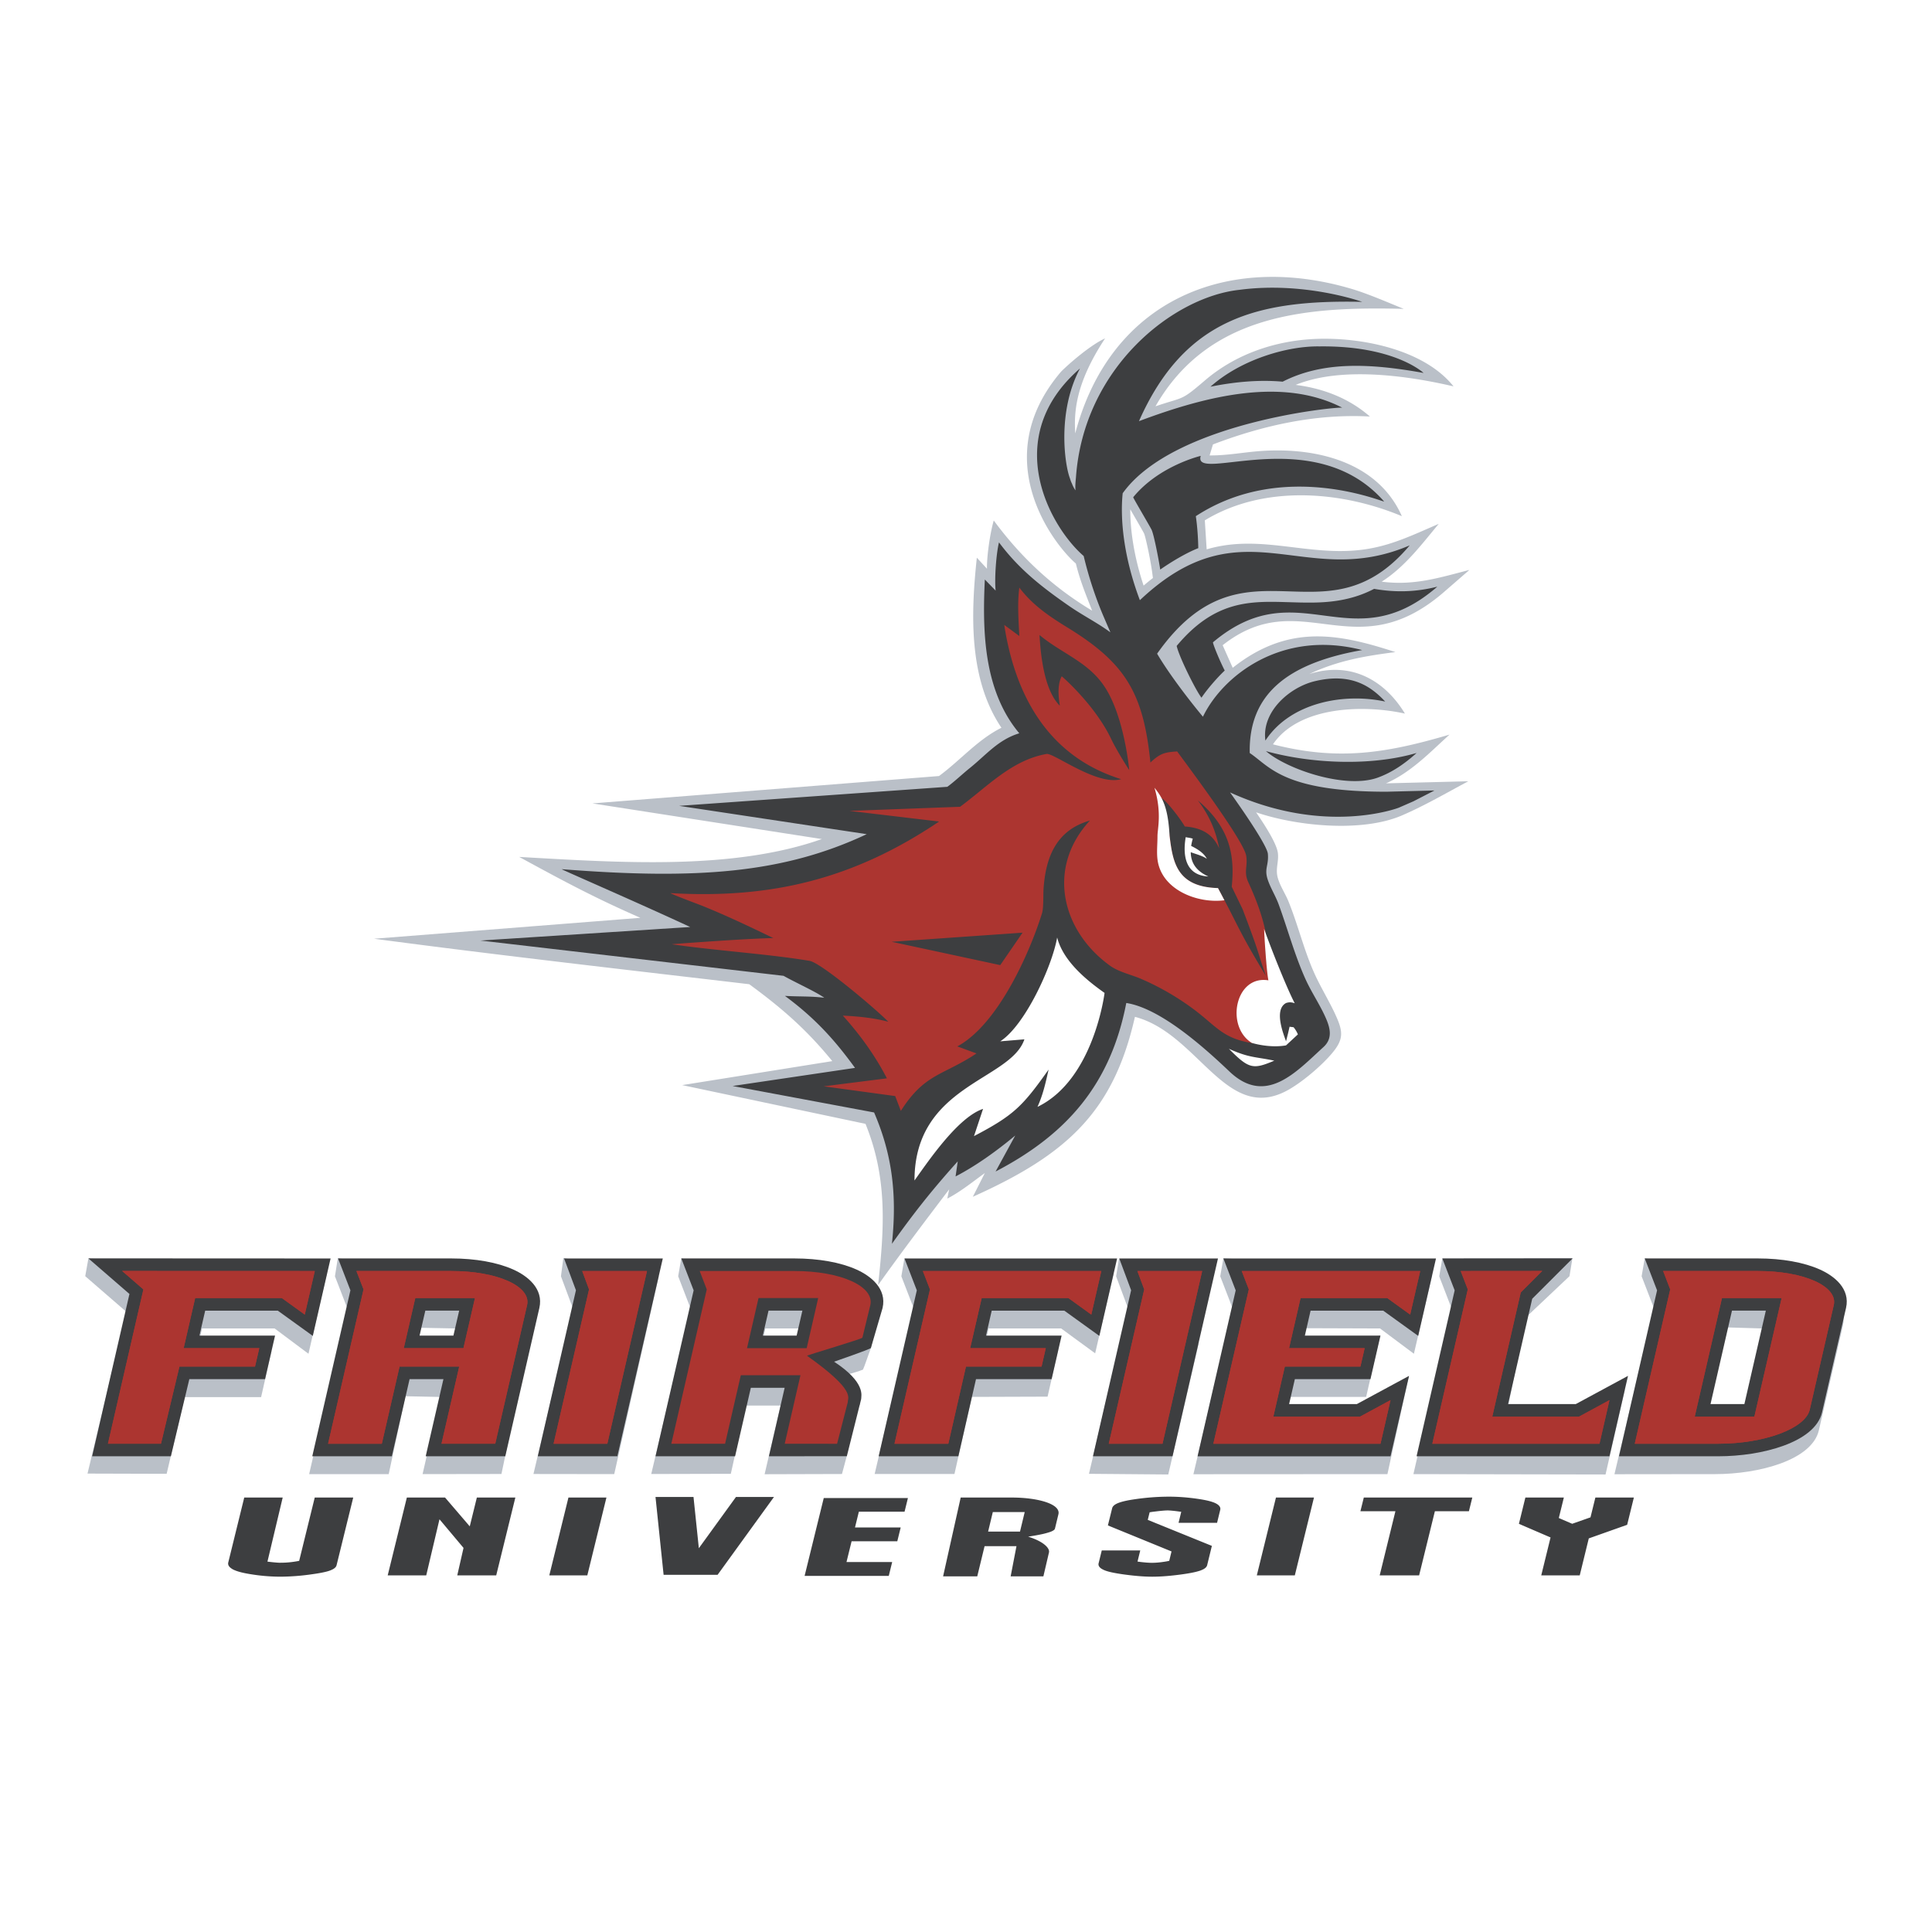 <svg xmlns="http://www.w3.org/2000/svg" width="2500" height="2500" viewBox="0 0 192.756 192.756"><g fill-rule="evenodd" clip-rule="evenodd"><path fill="#fff" d="M0 0h192.756v192.756H0V0z"/><path d="M101.414 154.259h-3.182l-.732 3.016h-3.408l1.756-7.865h5.107c2.564 0 4.893.637 4.643 1.668l-.344 1.424c-.021.09-.102.155-.17.195a1.476 1.476 0 0 1-.289.137 7.42 7.42 0 0 1-.861.236c-.432.093-.922.176-1.359.243 1.514.465 2.188 1.149 2.08 1.58l-.557 2.382h-3.266l.582-3.016zm-2.361-3.4l-.469 1.949h3.182l.469-1.949h-3.182zM65.4 149.353h3.791l.533 5.113 3.704-5.113h3.791l-5.624 7.766h-5.387l-.808-7.766zM31.402 149.407h3.84l-1.662 6.754c-.043.18-.194.304-.357.396a2.668 2.668 0 0 1-.542.214c-.398.112-.937.209-1.597.299a22.74 22.74 0 0 1-3.074.236c-1.04 0-2.076-.09-3.103-.264-.585-.096-1.09-.215-1.456-.366a1.601 1.601 0 0 1-.502-.299c-.134-.126-.223-.29-.176-.485l1.595-6.484h3.837l-1.522 6.396.233.027c.64.074.967.09 1.073.083.569 0 1.097-.05 1.649-.148l.21-.04 1.554-6.319zM46.246 154.435l-2.399-2.856-1.322 5.596h-3.844l1.911-7.768h3.809l2.467 2.878.708-2.878h3.841l-1.91 7.768h-3.886l.625-2.74zM56.714 149.407h3.791l-1.908 7.768h-3.793l1.91-7.768zM82.186 149.461h8.397l-.335 1.362h-4.559l-.386 1.571h4.56l-.34 1.381h-4.559l-.509 2.07h4.558l-.341 1.382h-8.396l1.91-7.766zM114.512 151.638l6.396 2.595-.471 1.929c-.049.18-.199.304-.363.394a2.531 2.531 0 0 1-.541.209c-.393.115-.93.214-1.592.306-1.105.153-2.104.236-2.98.236-.855 0-1.848-.086-2.977-.245-.648-.097-1.188-.195-1.57-.319a2.174 2.174 0 0 1-.553-.254c-.162-.115-.309-.288-.254-.513l.316-1.288h3.84l-.273 1.11.324.043c.514.061.871.081 1.092.081.354 0 .754-.029 1.215-.1a5.17 5.17 0 0 0 .535-.099l.227-.936-6.348-2.595.424-1.715c.076-.315.492-.493.811-.594.357-.117.846-.216 1.426-.299a23.723 23.723 0 0 1 3.434-.262c.938 0 1.922.077 2.941.229.584.088 1.086.191 1.447.322.176.061.375.152.52.27.145.119.256.285.205.494l-.316 1.296h-3.842l.268-1.1-.195-.025c-.58-.08-.959-.112-1.17-.112-.213 0-.631.032-1.289.115-.223.024-.387.052-.5.071l-.187.756zM127.303 149.407h3.793l-1.912 7.768h-3.791l1.91-7.768zM141.586 157.175h-3.934l1.569-6.397h-3.492l.339-1.371h10.825l-.34 1.371h-3.395l-1.572 6.397zM157.611 157.175h-3.84l.928-3.783-3.156-1.359.645-2.626h3.839l-.504 2.046 1.336.575 1.825-.642.488-1.979h3.84l-.67 2.723-3.828 1.357-.903 3.688z" fill="#3d3e40"/><path d="M112.768 50.813c-.004 2.029.35 4.654 1.33 7.613.314-.27.625-.523.93-.759l-.098-.732a41.444 41.444 0 0 0-.355-1.964 43.524 43.524 0 0 0-.26-1.159 10.68 10.68 0 0 0-.111-.417 2.056 2.056 0 0 0-.061-.174c-.121-.239-.574-1.019-.994-1.746l-.381-.662zm-3.805 10.112c-.639-1.629-1.209-3-1.623-4.702-2.086-1.779-8.959-10.371-1.473-19.147.674-.681 2.887-2.64 4.387-3.314-3.008 4.572-3.098 7.427-2.977 9.48 3.498-13.314 15.221-18.133 27.678-14.389 1.527.458 3.613 1.359 5.094 1.963-9.631-.246-19.459.466-24.766 9.722 2.906-.987 2.479-.48 4.93-2.58 3.098-2.653 7.076-3.995 11.133-4.147 4.428-.166 10.697 1.014 13.674 4.737-4.645-1.081-11.221-1.998-15.75-.147 2.736.347 5.311 1.323 7.404 3.155-5.379-.289-10.643.876-15.656 2.784l-.334 1.097c1.768.021 3.506-.339 5.266-.45 5.414-.347 11.518 1.105 13.914 6.51-6.107-2.545-13.809-3.14-19.658.418l.184 2.893c4.525-1.334 8.543.104 13.049.168 4.119.055 6.453-1.131 10.105-2.711-1.727 2.075-3.385 4.299-5.693 5.769 3.238.41 5.68-.38 8.75-1.17l-2.645 2.297c-8.887 7.595-14.168-.94-21.971 5.212l1.004 2.252c5.525-4.375 10.494-3.438 16.232-1.567-2.949.381-5.709.828-8.588 2.188 4.283-1.347 7.605.756 9.537 3.949-4.072-.903-10.559-.776-13.166 3.067 6.5 1.669 11.297.891 17.613-.969-1.967 1.785-3.859 3.786-6.338 4.861l8.213-.208c-2.184 1.167-4.33 2.42-6.604 3.403-3.99 1.729-10.518 1.079-14.566-.304.629.924 2.061 3.041 2.176 4.079.098.863-.25 1.517-.029 2.394.205.809.756 1.616 1.074 2.393.984 2.414 1.572 4.988 2.67 7.365.578 1.257 1.486 2.763 2.053 4.021.76 1.668.811 2.428-.459 3.894-1.07 1.238-2.977 2.852-4.416 3.624-6.076 3.251-8.838-5.709-15.158-7.365-2.131 9.418-6.721 13.715-16.172 17.95l1.197-2.365c-1.244.897-2.38 1.835-3.744 2.548l.185-.92c-2.302 3.024-4.883 6.448-7.089 9.545.616-5.671.954-10.646-1.258-16.081l-18.287-3.866 14.973-2.394c-2.565-3.149-5.03-5.288-8.284-7.672-10.923-1.287-25.561-2.949-37.434-4.539l26.572-2.086c-4.454-1.952-7.363-3.498-12.089-6.075 10.097.569 21.293 1.349 30.192-1.782l-22.889-3.558 34.58-2.731c2.117-1.555 3.854-3.631 6.229-4.816-3.314-4.91-3.042-11.455-2.455-16.968l1.012 1.103c-.027-1.073.258-3.354.676-4.816 2.713 3.68 5.899 6.654 9.815 8.998z" fill="#bac0c8"/><path d="M141.336 75.123c-1.152 1.04-2.395 1.92-3.863 2.456-3.203 1.167-9.023-.799-11.172-2.64 4.502 1.252 10.463 1.523 15.035.184zm-3.135-5.128c-4.16-.896-9.477.11-11.951 3.892-.398-2.869 2.4-5.321 4.934-5.925 3.662-.876 5.611.534 7.017 2.033zm-1.107-11.244c1.873.324 3.92.383 6.309-.22-8.643 7.499-13.848-1.635-22.379 5.547-.064.057.623 1.769 1.168 2.821-.787.741-1.785 1.909-2.32 2.71-.551-.699-2.232-4.061-2.475-5.165 3.66-4.389 7.072-4.479 10.693-4.377 1.055.028 2.105.074 3.158.048 1.086-.026 2.205-.132 3.348-.419.84-.209 1.67-.513 2.498-.945zm-16.326-20.17c3.094-2.761 7.768-4.076 10.873-4.02 7.52-.091 10.389 2.648 10.389 2.648-5.508-.995-10.102-1.144-14.059.871-2.348-.21-4.782.015-7.203.501zm-5.877 14.266c-.25-.491-1.859-3.199-1.83-3.238 2.566-3.144 6.736-4.126 6.736-4.126-.859 2.825 11.293-3.435 18.289 4.542.191.222-9.943-4.296-18.779 1.474 0 0 .213 1.295.246 3.19-1.119.435-2.598 1.3-3.797 2.136-.08-.604-.61-3.458-.865-3.978zM86.475 83.225L67.759 80.4l26.755-1.9c.67-.484 1.542-1.306 2.209-1.843 1.671-1.338 2.857-2.855 4.972-3.497-3.543-4.229-3.691-10.115-3.438-15.342l1.078 1.107c-.125-1.201.057-3.685.334-4.813 1.98 2.671 4.309 4.487 7.021 6.364 1.324.917 2.797 1.656 4.094 2.61l-.771-1.79a37.946 37.946 0 0 1-1.893-5.822c-3.34-2.884-8.357-11.783-.373-18.709-2.283 4.31-1.529 9.563-1.006 10.943.049.155.117.372.199.521.168.445.377.722.367.676-.062-.368.029-1.114.041-1.276.777-10.993 9.738-18.015 16.316-18.713 6.504-.861 12.24 1.2 12.24 1.2-10.398-.223-17.713 1.614-22.27 11.904 6.873-2.578 14.357-4.396 20.291-1.341-.307-.141-16.822 1.422-21.914 8.532-.262 2.5.066 6.307 1.715 10.671 10.293-9.719 16.338-.938 26.92-5.47-8.543 10.165-16.471-1.566-25.201 10.807 1.076 1.833 2.939 4.322 4.572 6.29 1.941-4.04 7.805-8.745 15.885-6.651-7.627 1.338-11.336 4.535-11.215 10.272 2 1.334 3.332 3.861 13.641 3.861l4.787-.123-2.086 1.074-1.475.644s-7.297 2.825-16.832-1.526c1.85 2.587 3.709 5.418 3.773 6.122.105 1.191-.393 1.466 0 2.617.271.802.777 1.609 1.078 2.43.906 2.474 1.574 5.002 2.656 7.415.57 1.271 1.355 2.431 1.934 3.674.498 1.07.896 2.222-.121 3.148-2.725 2.481-5.738 5.895-9.373 2.445-2.463-2.345-6.871-6.315-10.299-6.842-1.541 7.982-5.799 13.041-13.039 16.814l1.961-3.591c-1.807 1.5-3.863 2.997-5.953 4.081l.215-1.502c-2.761 3.068-4.543 5.385-6.566 8.223.556-5.194-.081-9.156-1.779-13.103l-14.116-2.64 12.213-1.807c-1.945-2.672-3.897-4.904-6.996-7.184 1.479.087 2.456.013 3.929.186-.856-.609-2.784-1.471-4.064-2.188l-30.241-3.52 20.928-1.351c-5.336-2.48-12.487-5.571-12.827-5.769 13.452 1.056 22.094.433 30.44-3.493z" fill="#3d3e40"/><path d="M112.664 76.833s-.477-5.268-2.414-8.248c-1.631-2.548-4.344-3.386-6.539-5.232.102 1.71.4 5.433 2.014 7.043.072.07-.41-1.778.199-2.918.014-.023 3.318 2.857 4.932 6.236.609 1.281 1.808 3.119 1.808 3.119zm6.844 3.021c1.219 1.592 1.824 3.168 2.135 4.803-.516-1.177-1.451-2.061-3.438-2.199-.328-.607-1.736-2.49-2.318-2.83 1.584 3.567-.43 8.804 5.631 8.977 2.158 3.997 1.963 4.1 4.783 8.764-.902-2.565-.51-1.889-2.32-6.644l-1.09-2.254c.302-3.062-.106-5.835-3.383-8.617zm-17.487 13.199l-13.057.909 10.83 2.328 2.227-3.237zm-8.322-11.09l-8.945-1.06 11.033-.411c2.735-2.014 5.139-4.651 8.629-5.27.715-.125 5.01 3.198 7.443 2.517-7.258-2.257-10.576-8.316-11.666-15.391l1.506 1.107c-.08-1.575-.207-3.267 0-4.831 1.316 1.75 3.018 2.888 4.852 4.014 5.748 3.534 7.531 6.519 8.225 13.44.965-.906 1.404-1.027 2.668-1.107 1.242 1.686 6.652 8.92 6.891 10.414.17 1.054-.266 1.605.201 2.616.732 1.587 1.459 3.448 1.76 5.181.064.36-.051.735-.047 1.104.016 1.209.127 2.454.449 3.621-3.607-.16-4.238 5.157-1.559 6.188-3.08-.414-3.762-1.682-5.936-3.319a26.074 26.074 0 0 0-5.432-3.146c-.967-.406-2.16-.663-3.018-1.278-4.902-3.538-6.328-9.826-2.01-14.486-3.375.958-4.43 3.682-4.631 6.888-.035.592.014 1.837-.15 2.365-1.301 4.171-4.477 11.157-8.452 13.28l1.913.703c-3.339 2.222-5.163 1.977-7.545 5.733l-.564-1.481-7.134-.971 6.307-.797c-1.175-2.272-2.686-4.361-4.398-6.259 1.531.078 3.046.218 4.534.613-1.04-1.09-6.661-5.874-7.854-6.076-4.118-.689-9.615-1.042-13.748-1.656 1.085-.093 7.271-.551 10.133-.618-2.4-1.159-4.705-2.257-7.124-3.231-.349-.138-2.949-1.106-3.138-1.252 10.151.593 18.354-1.451 26.807-7.144z" fill="#ac3530"/><path d="M121.014 38.248c-.154.149-.301.297-.445.443l.445-.443z" fill="#bac0c8"/><path d="M127.137 105.823c-2.117.891-2.52.848-4.529-1.185 2.027.92 2.648.785 4.529 1.185zm-1.018-13.146c.516 1.468 2.141 5.657 3.057 7.42-.346-.127-.594-.117-.869-.024-1.309.703-.119 3.411 0 3.822l.203-.803.15-.654.4.05s.27.309.43.714l-1.184 1.096c-1.176.207-2.482.021-3.408-.245-2.652-1.619-1.678-6.786 1.65-6.245-.198-1.014-.4-4.306-.429-5.131zm-3.959-2.858c-2.719.352-6.314-1.063-6.678-4.085-.09-.735 0-1.514 0-2.312 0-.754.451-2.314-.301-4.829.791.978 1.355 1.911 1.508 4.802.322 2.666.734 5.092 4.828 5.209.231.428.444.833.643 1.215zm-1.599-2.372c-2.342-.119-2.564-2.163-2.262-3.923.303.066.406.055.705.151a5.808 5.808 0 0 0-.162.723c.602.295 1.256.688 1.568 1.288-.439-.316-1.139-.481-1.609-.663.013 1.027.508 1.861 1.76 2.424zm-15.088 6.084c.604 2.398 3.02 4.325 4.729 5.533 0 0-1.057 8.652-6.691 11.368.525-1.174.762-2.171 1.107-3.721-2.588 3.656-3.455 4.553-7.443 6.64l.904-2.717c-2.458.819-5.34 5.034-6.84 7.144 0-9.557 9.584-9.963 10.965-14.084l-2.412.2c2.489-1.599 5.185-7.516 5.681-10.363z" fill="#fff"/><path fill="#bac0c8" d="M8.504 127.325l.317-1.774 23.753 1.662-1.797 7.851-3.377-2.523h-7.242l-.572 2.491 7.509-.254-1.044 4.612h-7.627l-1.797 7.652-7.896-.023 3.872-16.141-4.099-3.553zM41.548 135.032h3.375l.573-2.491-3.719-.071-.229 2.562zm-1.102 4.271l-1.665 7.771h-7.938l3.805-16.558-1.231-3.182.288-1.808 11.013 1.808c2.413 0 4.598.396 6.177 1.106 1.425.641 2.681 1.839 2.24 3.764l-3.106 14.857-7.869.012 1.768-7.699-3.482-.071zM55.966 127.334l.24-1.827 9.524 1.818-4.449 19.748-8.059-.011 3.925-16.553-1.181-3.175zM75.792 135.032h3.375l.573-2.491h-3.377l-.571 2.491zm-1.369 5.201l-1.509 6.809-7.94.02 3.915-16.546-1.228-3.182.308-1.783 10.989 1.783c2.414 0 4.599.396 6.179 1.106 1.424.641 2.68 1.938 2.239 3.865l-.487 2.186c-.03.062-.749 2.138-.789 2.156-1.745.696-3.216.515-1.151 1.729.267.335 1.018 1.03.849 1.761l-2.427 3.215 1.118 1.894-.486 1.816-7.718.022 1.596-6.851h-3.458zM121.742 127.334l.319-1.808 20.826 1.709-1.821 7.829-3.378-2.523-7.51-.026-.305 2.517 7.824-1.787-1.396 6.123h-7.629l-.369 2.498h6.752l5.504-4.562-2.135 9.769-19.358.011 3.905-16.568-1.229-3.182zM169.566 141.917l4.156-.051 2.143-9.325-3.902-.116-2.397 9.492zm-4.552-11.401l-1.229-3.182.312-1.796 10.984 1.796c2.414 0 4.602.396 6.18 1.106 1.424.641 3.045 1.908 2.602 3.833l-2.393 10.422c-.684 2.975-5.967 4.378-10.344 4.378l-10.053.011 3.941-16.568zM89.928 127.334l.304-1.767 20.873 1.516-1.841 7.938-3.391-2.48h-7.242l-.572 2.491 7.523-.366-1.064 4.677-7.562.025-1.73 7.694h-7.962l3.894-16.546-1.23-3.182zM111.354 127.334l.292-1.767 7.93 8.543-3.017 12.999-7.914-.067 3.892-16.533-1.183-3.175zM143.59 127.337l.314-1.786 12.977-.025-.291 1.797-4.322 4.083-2.122 10.46h6.756l5.213-3.229-1.929 8.472-19.17-.036 3.8-16.557-1.226-3.179z"/><path fill="#3d3e40" d="M8.815 125.547l24.168.011-1.775 7.725-3.494-2.52h-7.242l-.573 2.489h7.544l-.998 4.344H18.89l-1.842 7.698H9.194l3.721-16.195-4.1-3.552zM41.861 133.252h3.377l.574-2.489h-3.377l-.574 2.489zm-.996 4.344l-1.77 7.698h-7.94l3.806-16.555-1.23-3.184h11.301c2.411 0 4.597.396 6.177 1.106 1.424.639 3.045 1.908 2.603 3.838l-3.399 14.794h-7.94l1.769-7.698h-3.377v.001zM56.279 125.556h9.849l-4.534 19.738h-7.938l3.805-16.566-1.182-3.172zM76.105 133.252h3.376l.573-2.489h-3.377l-.572 2.489zm-1.194 5.21l-1.572 6.832h-7.938l3.804-16.555-1.231-3.184h11.299c2.413 0 4.599.396 6.177 1.106 1.424.639 3.045 1.908 2.604 3.838l-1.165 3.991c-.061.121-3.671 1.367-3.671 1.367 3.187 2.093 2.7 3.396 2.7 3.732l-1.429 5.697-7.773.006 1.569-6.832h-3.374v.002zM122.057 125.556h21.213l-1.776 7.727-3.492-2.52h-7.244l-.57 2.489h7.542l-1 4.344h-7.541l-.574 2.491h6.754l5.213-2.817-1.85 8.024h-19.25l3.803-16.555-1.228-3.183zM170.658 140.087h3.379l2.141-9.324h-3.379l-2.141 9.324zm-5.332-11.348l-1.227-3.184h11.299c2.41 0 4.598.396 6.176 1.106 1.428.639 3.047 1.908 2.604 3.838l-2.395 10.417c-.684 2.975-5.963 4.377-10.344 4.377h-9.912l3.799-16.554zM90.243 125.556h21.212l-1.773 7.727-3.496-2.52h-7.241l-.57 2.489h7.543l-.998 4.344h-7.543l-1.76 7.698h-7.952l3.807-16.555-1.229-3.183zM111.668 125.556h9.85l-4.534 19.738h-7.939l3.807-16.566-1.184-3.172zM143.902 125.558l13-.011-4.033 4.031-2.41 10.509h6.754l5.215-2.817-1.85 8.024H141.33l3.803-16.555-1.231-3.181z"/><path fill="#ac3530" d="M10.77 144.04l3.538-15.395-2.122-1.841 19.222.007-1.001 4.346-2.288-1.651h-8.646l-1.15 5.003h7.545l-.423 1.832h-7.542l-1.841 7.699H10.77zM47.387 129.506h-5.953l-1.15 5.003h5.953l1.15-5.003zm-3.338 14.534l1.768-7.699h-5.952l-1.77 7.699h-5.361l3.537-15.396-.71-1.834h9.47c4.591 0 7.989 1.522 7.556 3.406l-3.176 13.823h-5.362v.001zM55.232 144.04l3.537-15.395-.683-1.834h6.465l-3.957 17.229h-5.362zM81.632 129.506h-5.953l-1.149 5.003h5.953l1.149-5.003zm-3.34 14.534l1.571-6.835h-5.952l-1.569 6.835h-5.364l3.536-15.396-.705-1.834h9.466c4.592 0 7.99 1.522 7.557 3.406l-.79 3.244c0 .119-5.585 1.761-5.524 1.804 4.947 3.508 4.038 4.175 4.066 4.629l-1.068 4.153-5.224-.006zM121.057 144.04l3.539-15.395-.709-1.834h17.808l-1.002 4.346-2.287-1.651h-8.648l-1.149 5.003h7.543l-.422 1.832h-7.542l-1.147 5.001h8.645l3.046-1.651-.998 4.349h-16.677zM177.754 129.506h-5.951l-2.719 11.836h5.949l2.721-11.836zm-6.315 14.534h-8.338l3.537-15.396-.707-1.834h9.467c4.592 0 7.988 1.522 7.557 3.406l-2.395 10.422c-.431 1.884-4.527 3.402-9.121 3.402zM89.244 144.04l3.539-15.395-.709-1.834h17.805l-.998 4.346-2.289-1.651h-8.647l-1.151 5.003h7.544l-.42 1.832h-7.543l-1.76 7.699h-5.371zM110.623 144.04l3.537-15.395-.683-1.834h6.464l-3.957 17.229h-5.361zM142.904 144.04l3.537-15.395-.707-1.834 8.135-.007-2.144 2.144-2.84 12.394h8.65l3.043-1.651-.996 4.349h-16.678z"/><path fill="#ac3530" d="M10.77 144.04l3.538-15.395-2.122-1.841 19.222.007-1.001 4.346-2.288-1.651h-8.646l-1.15 5.003h7.545l-.423 1.832h-7.542l-1.841 7.699H10.77zM47.387 129.506h-5.953l-1.15 5.003h5.953l1.15-5.003zm-3.338 14.534l1.768-7.699h-5.952l-1.77 7.699h-5.361l3.537-15.396-.71-1.834h9.47c4.591 0 7.989 1.522 7.556 3.406l-3.176 13.823h-5.362v.001zM55.232 144.04l3.537-15.395-.683-1.834h6.465l-3.957 17.229h-5.362zM121.057 144.04l3.539-15.395-.709-1.834h17.808l-1.002 4.346-2.287-1.651h-8.648l-1.149 5.003h7.543l-.422 1.832h-7.542l-1.147 5.001h8.645l3.046-1.651-.998 4.349h-16.677zM177.754 129.506h-5.951l-2.719 11.836h5.949l2.721-11.836zm-6.315 14.534h-8.338l3.537-15.396-.707-1.834h9.467c4.592 0 7.988 1.522 7.557 3.406l-2.395 10.422c-.431 1.884-4.527 3.402-9.121 3.402zM89.244 144.04l3.539-15.395-.709-1.834h17.805l-.998 4.346-2.289-1.651h-8.647l-1.151 5.003h7.544l-.42 1.832h-7.543l-1.76 7.699h-5.371zM110.623 144.04l3.537-15.395-.683-1.834h6.464l-3.957 17.229h-5.361zM142.904 144.04l3.537-15.395-.707-1.834 8.135-.007-2.144 2.144-2.84 12.394h8.65l3.043-1.651-.996 4.349h-16.678z"/></g></svg>